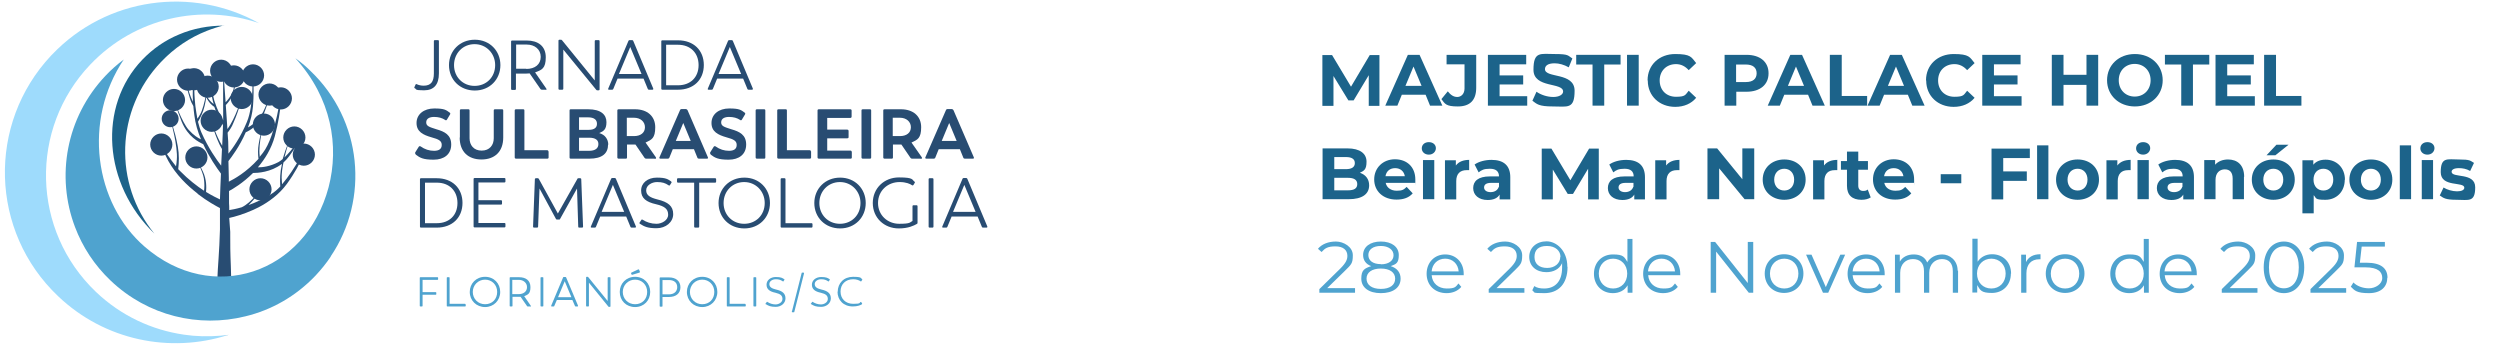 <?xml version="1.0" encoding="UTF-8"?>
<svg id="Layer_1" xmlns="http://www.w3.org/2000/svg" version="1.1" viewBox="0 0 1240 171.5">
  <!-- Generator: Adobe Illustrator 29.4.0, SVG Export Plug-In . SVG Version: 2.1.0 Build 152)  -->
  <defs>
    <style>
      .st0, .st1 {
        fill: #284c72;
      }

      .st2, .st3, .st4 {
        fill-rule: evenodd;
      }

      .st2, .st5 {
        fill: #1c638a;
      }

      .st3, .st6 {
        fill: #4fa3cf;
      }

      .st1 {
        opacity: .5;
      }

      .st4 {
        fill: #9edbfc;
      }
    </style>
  </defs>
  <g>
    <path class="st0" d="M205.8,43.8c-.3-.1-.4-.4-.2-.7l.5-1.1c.1-.3.4-.4.7-.2.8.4,2.1.7,3.3.7,3.6,0,5.1-1.9,5.1-6.1v-16c0-.3.2-.5.5-.5h1.5c.3,0,.5.2.5.5v16c0,5.6-2.5,8.4-7.4,8.4s-3.6-.6-4.5-1Z"/>
    <path class="st0" d="M222.7,32.3c0-7.1,5.4-12.6,12.8-12.6s12.7,5.5,12.7,12.6-5.3,12.6-12.7,12.6-12.8-5.4-12.8-12.6ZM245.6,32.3c0-5.8-4.4-10.4-10.2-10.4s-10.2,4.5-10.2,10.4,4.4,10.3,10.2,10.3,10.2-4.3,10.2-10.3Z"/>
    <path class="st0" d="M270.7,44.5h-1.9c-.3,0-.5-.1-.7-.3l-5.4-7.8c-.6,0-1.1.1-1.7.1h-5.1v7.6c0,.3-.2.5-.5.5h-1.4c-.3,0-.5-.2-.5-.5v-23.5c0-.3.2-.5.5-.5h7.3c5.5,0,9.4,2.7,9.4,8.3s-2,6.3-5.3,7.5l5.6,8.1c.2.4,0,.6-.3.6ZM261,34.2c4.4,0,7.2-2.3,7.2-6s-3-6.1-6.9-6.1h-5.3v12h5.1Z"/>
    <path class="st0" d="M297.4,20.5v23.8c0,.3-.2.5-.5.5h-.6c-.3,0-.5-.1-.6-.3l-16.3-19.9v19.4c0,.3-.2.5-.5.5h-1.4c-.3,0-.5-.2-.5-.5v-23.8c0-.3.2-.5.5-.5h.7c.3,0,.5.1.6.3l16.2,19.9v-19.5c0-.3.2-.5.5-.5h1.4c.3,0,.5.2.5.5Z"/>
    <path class="st0" d="M323.4,44.5h-1.5c-.3,0-.5-.1-.6-.4l-2.1-5.1h-12.9l-2.1,5.1c-.1.3-.3.4-.6.4h-1.5c-.4,0-.6-.2-.4-.6l10-23.6c.1-.3.3-.4.6-.4h1.2c.3,0,.5.1.6.4l9.9,23.6c.1.3,0,.6-.4.6ZM307.1,36.7h11.1l-5.6-13.4-5.6,13.4Z"/>
    <path class="st0" d="M349.1,32.2c0,7.4-5.1,12.3-12.8,12.3h-7.8c-.3,0-.5-.2-.5-.5v-23.5c0-.3.2-.5.5-.5h7.8c7.7,0,12.8,4.9,12.8,12.3ZM346.5,32.3c0-6-4-10.1-10.2-10.1h-5.9v20.1h5.9c6.2,0,10.2-4,10.2-10Z"/>
    <path class="st0" d="M372.8,44.5h-1.5c-.3,0-.5-.1-.6-.4l-2.1-5.1h-12.9l-2.1,5.1c-.1.3-.3.4-.6.4h-1.5c-.4,0-.6-.2-.4-.6l10-23.6c.1-.3.3-.4.6-.4h1.2c.3,0,.5.1.6.4l9.9,23.6c.1.3,0,.6-.4.6ZM356.5,36.7h11.1l-5.6-13.4-5.6,13.4Z"/>
    <path class="st0" d="M206.2,76.5c-.3-.2-.4-.6-.2-1l1.7-2.7c.2-.3.5-.4.9-.2,2.1,1.5,4.3,2.2,6.7,2.2s3.8-.9,3.8-2.9-1.4-2.8-5.1-3.8c-4.2-1.2-7.4-2.8-7.4-7.1s3.6-7.2,8.8-7.2,5.9.8,7.7,2.1c.3.2.3.6.1.9l-1.5,2.5c-.2.4-.6.5-.9.2-1.5-1-3.3-1.5-5.5-1.5s-3.9.8-3.9,2.7,1.6,2.3,5,3.4c4.2,1.2,7.4,2.8,7.4,7.6s-3.5,7.5-8.7,7.5-6.8-.9-9-2.6Z"/>
    <path class="st0" d="M228.1,68.2v-13.4c0-.4.2-.6.6-.6h3.6c.4,0,.6.2.6.6v13.8c0,3.3,2,6.1,6,6.1s6-2.8,6-6.1v-13.8c0-.4.2-.6.6-.6h3.5c.4,0,.6.2.6.6v13.4c0,7.1-4.3,10.9-10.8,10.9s-10.8-3.8-10.8-10.9Z"/>
    <path class="st0" d="M272.1,75.1v3c0,.4-.2.6-.7.6h-15.4c-.4,0-.7-.2-.7-.6v-23.3c0-.4.2-.6.7-.6h3.5c.4,0,.6.2.6.6v19.7h11.2c.4,0,.7.2.7.6Z"/>
    <path class="st0" d="M301.6,71.7c0,4.4-2.9,7-9.3,7h-9.2c-.4,0-.6-.2-.6-.6v-23.3c0-.4.2-.6.6-.6h8.6c6.4,0,9.1,2.7,9.1,6.4s-1.5,4.5-3.6,5.4c2.9.8,4.5,3.1,4.5,5.8ZM291.6,58.2h-4.4v6.2h4.8c2.8,0,4.1-1.1,4.1-3s-1.3-3.2-4.4-3.2ZM296.8,71.4c0-1.9-1.4-3.1-4.6-3.1h-5v6.5h5c3.1,0,4.6-1.3,4.6-3.3Z"/>
    <path class="st0" d="M324.7,78.7h-4.2c-.3,0-.6-.1-.8-.4l-4.5-6.6h-4.2v6.4c0,.4-.2.6-.6.6h-3.5c-.4,0-.7-.2-.7-.6v-23.3c0-.4.2-.6.7-.6h8.1c6,0,10,3.4,10,8.9s-1.8,6.2-4.8,7.6l5.1,7.3c.3.5,0,.8-.5.8ZM311,67.5h3.5c3.3,0,5.4-1.7,5.4-4.4s-2.2-4.7-5.4-4.7h-3.6v9.1Z"/>
    <path class="st0" d="M350.3,78.7h-3.7c-.3,0-.6-.2-.7-.5l-1.7-4.2h-10.5l-1.7,4.2c-.1.3-.4.5-.7.5h-3.7c-.5,0-.7-.3-.5-.7l10.2-23.4c.1-.3.4-.5.8-.5h2.1c.3,0,.6.2.8.5l10.1,23.4c.2.5,0,.7-.5.7ZM335.1,69.9h7.5l-3.7-8.9-3.7,8.9Z"/>
    <path class="st0" d="M352.5,76.5c-.3-.2-.4-.6-.2-1l1.7-2.7c.2-.3.5-.4.9-.2,2.1,1.5,4.3,2.2,6.7,2.2s3.8-.9,3.8-2.9-1.4-2.8-5.1-3.8c-4.2-1.2-7.4-2.8-7.4-7.1s3.6-7.2,8.8-7.2,5.9.8,7.7,2.1c.3.2.3.6.1.9l-1.5,2.5c-.2.4-.6.5-.9.2-1.5-1-3.3-1.5-5.5-1.5s-3.9.8-3.9,2.7,1.6,2.3,5,3.4c4.2,1.2,7.4,2.8,7.4,7.6s-3.5,7.5-8.7,7.5-6.8-.9-9-2.6Z"/>
    <path class="st0" d="M374.8,78.1v-23.3c0-.4.2-.6.7-.6h3.5c.4,0,.6.2.6.6v23.3c0,.4-.2.6-.6.6h-3.5c-.4,0-.7-.2-.7-.6Z"/>
    <path class="st0" d="M402.3,75.1v3c0,.4-.2.6-.7.6h-15.4c-.4,0-.7-.2-.7-.6v-23.3c0-.4.2-.6.7-.6h3.5c.4,0,.6.2.6.6v19.7h11.2c.4,0,.7.2.7.6Z"/>
    <path class="st0" d="M422.5,75.1v3c0,.4-.2.6-.6.6h-15.7c-.4,0-.7-.2-.7-.6v-23.3c0-.4.2-.6.7-.6h15.5c.4,0,.7.2.7.6v3c0,.4-.2.7-.7.7h-11.4v5.8h9.9c.4,0,.7.2.7.7v3c0,.4-.2.6-.7.6h-9.9v6.1h11.5c.4,0,.6.2.6.6Z"/>
    <path class="st0" d="M427.3,78.1v-23.3c0-.4.2-.6.7-.6h3.5c.4,0,.6.2.6.6v23.3c0,.4-.2.6-.6.6h-3.5c-.4,0-.7-.2-.7-.6Z"/>
    <path class="st0" d="M456.6,78.7h-4.2c-.3,0-.6-.1-.8-.4l-4.5-6.6h-4.2v6.4c0,.4-.2.6-.6.6h-3.5c-.4,0-.7-.2-.7-.6v-23.3c0-.4.2-.6.7-.6h8.1c6,0,10,3.4,10,8.9s-1.8,6.2-4.8,7.6l5.1,7.3c.3.5,0,.8-.5.8ZM442.9,67.5h3.5c3.3,0,5.4-1.7,5.4-4.4s-2.2-4.7-5.4-4.7h-3.6v9.1Z"/>
    <path class="st0" d="M482.2,78.7h-3.7c-.3,0-.6-.2-.7-.5l-1.7-4.2h-10.5l-1.7,4.2c-.1.3-.4.5-.7.5h-3.7c-.5,0-.7-.3-.5-.7l10.2-23.4c.1-.3.4-.5.8-.5h2.1c.3,0,.6.2.8.5l10.1,23.4c.2.5,0,.7-.5.7ZM467,69.9h7.5l-3.7-8.9-3.7,8.9Z"/>
    <path class="st0" d="M229.4,100.6c0,7.4-5.1,12.3-12.8,12.3h-7.8c-.3,0-.5-.2-.5-.5v-23.5c0-.3.2-.5.5-.5h7.8c7.7,0,12.8,4.9,12.8,12.3ZM226.9,100.7c0-6-4-10.1-10.2-10.1h-5.9v20.1h5.9c6.2,0,10.2-4,10.2-10Z"/>
    <path class="st0" d="M237.3,90.6v8.7h11.2c.3,0,.5.2.5.5v1.2c0,.3-.2.5-.5.5h-11.2v9.1h12.9c.3,0,.5.2.5.5v1.2c0,.3-.2.5-.5.5h-14.8c-.3,0-.5-.2-.5-.5v-23.5c0-.3.2-.5.5-.5h14.8c.3,0,.5.2.5.5v1.2c0,.3-.2.5-.5.5h-12.9Z"/>
    <path class="st0" d="M289.2,112.4c0,.3-.2.5-.5.5h-1.4c-.4,0-.5-.2-.5-.5l-.6-18.9-8.4,15.1c-.1.3-.3.3-.6.3h-.9c-.3,0-.5-.1-.6-.4l-8.1-15-.7,18.9c0,.3-.2.5-.6.5h-1.4c-.3,0-.5-.2-.5-.5l.9-23.5c0-.3.2-.5.6-.5h.8c.3,0,.5.1.6.4l9.4,17.1,9.7-17.2c.1-.3.3-.3.6-.3h.7c.4,0,.6.2.6.5l.9,23.5Z"/>
    <path class="st0" d="M314.8,112.9h-1.5c-.3,0-.5-.1-.6-.4l-2.1-5.1h-12.9l-2.1,5.1c-.1.3-.3.4-.6.4h-1.5c-.4,0-.6-.2-.4-.6l10-23.6c.1-.3.3-.4.6-.4h1.2c.3,0,.5.1.6.4l9.9,23.6c.1.3,0,.6-.4.6ZM298.5,105.1h11.1l-5.6-13.4-5.6,13.4Z"/>
    <path class="st0" d="M317.4,111c-.3-.2-.3-.5-.1-.7l.8-1.2c.2-.3.4-.3.7-.1,1.8,1.2,4.2,2,6.8,2s5.8-1.7,5.8-4.5-1.7-4.2-6-5.2c-4.9-1.1-7.4-3-7.4-6.8s3.3-6.4,7.8-6.4,5.5.8,7.1,1.9c.2.2.3.5.1.7l-.7,1.1c-.2.3-.4.3-.7.1-1.6-1.1-3.1-1.6-5.7-1.6s-5.4,1.6-5.4,4.1,2,3.6,5.5,4.5c5.4,1.3,7.9,3.3,7.9,7.3s-3.7,7-8.2,7-6.1-.8-8.3-2.2Z"/>
    <path class="st0" d="M355.2,88.9v1.2c0,.3-.2.5-.5.5h-7.9v21.8c0,.3-.2.5-.5.5h-1.5c-.3,0-.5-.2-.5-.5v-21.8h-8c-.3,0-.5-.2-.5-.5v-1.2c0-.3.2-.5.5-.5h18.4c.3,0,.5.2.5.5Z"/>
    <path class="st0" d="M356.4,100.7c0-7.1,5.4-12.6,12.8-12.6s12.7,5.5,12.7,12.6-5.3,12.6-12.7,12.6-12.8-5.4-12.8-12.6ZM379.3,100.7c0-5.8-4.4-10.4-10.2-10.4s-10.2,4.5-10.2,10.4,4.4,10.3,10.2,10.3,10.2-4.3,10.2-10.3Z"/>
    <path class="st0" d="M403,111.2v1.2c0,.3-.2.5-.5.5h-14.8c-.3,0-.5-.2-.5-.5v-23.5c0-.3.2-.5.5-.5h1.4c.3,0,.5.2.5.5v21.8h12.9c.3,0,.5.2.5.5Z"/>
    <path class="st0" d="M403.9,100.7c0-7.1,5.4-12.6,12.8-12.6s12.7,5.5,12.7,12.6-5.3,12.6-12.7,12.6-12.8-5.4-12.8-12.6ZM426.8,100.7c0-5.8-4.4-10.4-10.2-10.4s-10.2,4.5-10.2,10.4,4.4,10.3,10.2,10.3,10.2-4.3,10.2-10.3Z"/>
    <path class="st0" d="M455.1,102.3v8.1c0,.3,0,.5-.4.7-1.4.8-4.2,2.2-8.9,2.2-7.3,0-12.9-5.3-12.9-12.6s5.6-12.7,13-12.7,6.4,1.2,7.6,2c.3.2.4.4.2.7l-.6,1c-.1.2-.4.4-.7.2-1-.7-3-1.6-6.2-1.6-5.9,0-10.7,4.3-10.7,10.4s4.8,10.3,10.5,10.3,5.2-.7,6.6-1.4v-7.3c0-.3.2-.5.5-.5h1.5c.3,0,.5.2.5.5Z"/>
    <path class="st0" d="M460.6,112.4v-23.5c0-.3.2-.5.5-.5h1.4c.3,0,.5.2.5.5v23.5c0,.3-.2.5-.5.5h-1.4c-.3,0-.5-.2-.5-.5Z"/>
    <path class="st0" d="M489.1,112.9h-1.5c-.3,0-.5-.1-.6-.4l-2.1-5.1h-12.9l-2.1,5.1c-.1.3-.3.4-.6.4h-1.5c-.4,0-.6-.2-.4-.6l10-23.6c.1-.3.3-.4.6-.4h1.2c.3,0,.5.1.6.4l9.9,23.6c.1.3,0,.6-.4.6ZM472.8,105.1h11.1l-5.6-13.4-5.6,13.4Z"/>
  </g>
  <g>
    <path class="st6" d="M217.3,137.8v.7c0,.2-.1.3-.3.3h-7.4v6.1h6.5c.2,0,.3.1.3.3v.7c0,.2-.1.3-.3.3h-6.5v5.5c0,.2-.1.3-.3.3h-.8c-.2,0-.3-.1-.3-.3v-13.9c0-.2.1-.3.3-.3h8.5c.2,0,.3.1.3.3Z"/>
    <path class="st6" d="M231,151v.7c0,.2-.1.3-.3.3h-8.8c-.2,0-.3-.1-.3-.3v-13.9c0-.2.1-.3.3-.3h.8c.2,0,.3.1.3.3v12.9h7.6c.2,0,.3.1.3.3Z"/>
    <path class="st6" d="M233,144.8c0-4.2,3.2-7.5,7.6-7.5s7.5,3.3,7.5,7.5-3.2,7.5-7.5,7.5-7.6-3.2-7.6-7.5ZM246.6,144.8c0-3.5-2.6-6.1-6-6.1s-6.1,2.7-6.1,6.1,2.6,6.1,6.1,6.1,6-2.5,6-6.1Z"/>
    <path class="st6" d="M262.9,152h-1.1c-.2,0-.3,0-.4-.2l-3.2-4.6c-.3,0-.7,0-1,0h-3v4.5c0,.2-.1.3-.3.3h-.8c-.2,0-.3-.1-.3-.3v-13.9c0-.2.1-.3.3-.3h4.4c3.3,0,5.6,1.6,5.6,4.9s-1.2,3.7-3.1,4.5l3.3,4.8c.1.2,0,.4-.2.4ZM257.2,145.9c2.6,0,4.2-1.4,4.2-3.5s-1.8-3.6-4.1-3.6h-3.2v7.1h3Z"/>
    <path class="st6" d="M268.1,151.7v-13.9c0-.2.1-.3.3-.3h.8c.2,0,.3.1.3.3v13.9c0,.2-.1.3-.3.3h-.8c-.2,0-.3-.1-.3-.3Z"/>
    <path class="st6" d="M286.5,152h-.9c-.2,0-.3,0-.4-.2l-1.3-3h-7.7l-1.3,3c0,.2-.2.2-.4.2h-.9c-.2,0-.3-.1-.2-.4l5.9-14c0-.2.2-.2.4-.2h.7c.2,0,.3,0,.4.2l5.9,14c0,.2,0,.4-.2.4ZM276.8,147.4h6.6l-3.3-7.9-3.3,7.9Z"/>
    <path class="st6" d="M302.8,137.8v14.1c0,.2-.1.3-.3.3h-.4c-.2,0-.3,0-.4-.2l-9.6-11.8v11.5c0,.2-.1.3-.3.3h-.8c-.2,0-.3-.1-.3-.3v-14.1c0-.2.1-.3.3-.3h.4c.2,0,.3,0,.4.2l9.6,11.8v-11.5c0-.2.1-.3.3-.3h.8c.2,0,.3.1.3.3Z"/>
    <path class="st6" d="M307.4,144.8c0-4.2,3.2-7.5,7.6-7.5s7.5,3.3,7.5,7.5-3.1,7.5-7.5,7.5-7.6-3.2-7.6-7.5ZM321,144.8c0-3.5-2.6-6.1-6-6.1s-6.1,2.7-6.1,6.1,2.6,6.1,6.1,6.1,6-2.5,6-6.1ZM313.2,136l-.2-.4c0-.2,0-.3.2-.4l3.4-1.6c.2,0,.3,0,.4.2l.4,1c0,.2,0,.3-.2.4l-3.6,1.1c-.2,0-.3,0-.4-.2Z"/>
    <path class="st6" d="M337.5,142.4c0,3.3-2.4,4.9-5.7,4.9h-3.2v4.5c0,.2-.1.3-.3.3h-.8c-.2,0-.3-.1-.3-.3v-13.9c0-.2.1-.3.3-.3h4.4c3.2,0,5.6,1.7,5.6,4.9ZM335.9,142.4c0-2.3-1.7-3.5-4.1-3.5h-3.2v7.1h3.2c2.4,0,4.1-1.3,4.1-3.6Z"/>
    <path class="st6" d="M340.7,144.8c0-4.2,3.2-7.5,7.6-7.5s7.5,3.3,7.5,7.5-3.2,7.5-7.5,7.5-7.6-3.2-7.6-7.5ZM354.3,144.8c0-3.5-2.6-6.1-6-6.1s-6.1,2.7-6.1,6.1,2.6,6.1,6.1,6.1,6-2.5,6-6.1Z"/>
    <path class="st6" d="M369.9,151v.7c0,.2-.1.3-.3.3h-8.8c-.2,0-.3-.1-.3-.3v-13.9c0-.2.1-.3.3-.3h.8c.2,0,.3.1.3.3v12.9h7.6c.2,0,.3.1.3.3Z"/>
    <path class="st6" d="M373.7,151.7v-13.9c0-.2.1-.3.3-.3h.8c.2,0,.3.1.3.3v13.9c0,.2-.1.3-.3.3h-.8c-.2,0-.3-.1-.3-.3Z"/>
    <path class="st6" d="M379.8,150.9c-.2-.1-.2-.3,0-.4l.5-.7c.1-.2.2-.2.4,0,1.1.7,2.5,1.2,4,1.2s3.4-1,3.4-2.7-1-2.5-3.5-3.1c-2.9-.6-4.4-1.8-4.4-4s2-3.8,4.6-3.8,3.3.5,4.2,1.1c.1.1.2.3,0,.4l-.4.6c-.1.2-.2.2-.4,0-.9-.6-1.8-1-3.4-1s-3.2.9-3.2,2.4,1.2,2.2,3.3,2.7c3.2.7,4.7,2,4.7,4.4s-2.2,4.2-4.8,4.2-3.6-.5-4.9-1.3Z"/>
    <path class="st6" d="M392.8,154.5l4.8-19c0-.2.1-.3.3-.3h.6c.2,0,.3.1.3.4l-4.8,19c0,.2-.1.3-.3.3h-.7c-.2,0-.3-.1-.3-.4Z"/>
    <path class="st6" d="M402.3,150.9c-.2-.1-.2-.3,0-.4l.5-.7c.1-.2.2-.2.4,0,1.1.7,2.5,1.2,4,1.2s3.4-1,3.4-2.7-1-2.5-3.5-3.1c-2.9-.6-4.4-1.8-4.4-4s2-3.8,4.6-3.8,3.3.5,4.2,1.1c.1.1.2.3,0,.4l-.4.6c-.1.2-.2.2-.4,0-.9-.6-1.8-1-3.4-1s-3.2.9-3.2,2.4,1.2,2.2,3.3,2.7c3.2.7,4.7,2,4.7,4.4s-2.2,4.2-4.8,4.2-3.6-.5-4.9-1.3Z"/>
    <path class="st6" d="M415.5,144.8c0-4.4,3.1-7.5,7.6-7.5s3.8.7,4.5,1.2c.2.1.2.2,0,.4l-.4.6c-.1.2-.2.2-.4,0-.6-.4-1.8-1-3.6-1-3.8,0-6.3,2.5-6.3,6.1s2.5,6.1,6.3,6.1,3-.5,3.6-.9c.2-.1.3,0,.4.1l.4.6c.1.2,0,.3-.2.5-.7.4-2.1,1-4.4,1-4.6,0-7.6-3.1-7.6-7.4Z"/>
  </g>
  <g>
    <g>
      <path class="st0" d="M113.5,94.8c1.9-1,7-4,12-9,2.2,0,8.8-.3,14.3-4.5,0,.1,0,.2,0,.3-.9,3.7-1,7.6-.8,10.9-1.4,1.5-2.9,2.8-4.4,3.7-4,2.6-7.9,4.3-11.3,5.5,0,0,0,0,0,0,4.5-4.4,6.4-8.1,6.4-8.1,0,0-5.2,7.1-9.8,9.2-2.7.8-4.9,1.2-6.2,1.4,0-1.3,0-2.5-.1-3.4,0-1.2,0-3.6,0-6.1ZM109.8,82.3c-2.5-3.2-6.5-8.9-9.9-16.6-.7-1.6-1.2-3.4-1.7-5.3,1.3-2.1,2.6-4.9,3.3-7.9.4-1.6.6-3,.8-4.3,1.3,2.9,3.2,4.3,4,4.8,1.6,4.7,3.9,8.4,4.3,9.1,0,2.5-.2,6-.4,10.2-3-4.9-5.2-12-5.2-12,0,0,.7,4.5,3.8,11.2.4.8.8,1.6,1.3,2.4-.1,2.6-.3,5.5-.4,8.3ZM98.1,96.2c4.8,3.7,9.1,6,11,7,0,.8,0,1.6,0,2.3,0,1.7,0,3.7,0,5.7v2.6c-.3,11.4-1.1,18.5-1.3,24.9.5,3.1,5.7,4.1,6.9.3-.3-12.6-.5-10.1-.5-22.5v-1.5c-.2-2.1-.4-5.7-.5-6.9,2.8-.6,7.2-1.9,11.9-4l2.7-1.3c5-2.6,10.2-6.4,14-11.6,8-11,9.7-18.9,9.7-18.9,0,0-5.5,11.5-12.1,19.1,0-1-.2-2.1-.2-3.3,0-2.1.3-4.8.9-7.5,1-.9,1.9-1.9,2.8-3.1,5.2-7,4.3-7.5,4.3-7.5,0,0-2.1,3.6-6.6,8.1,1.1-4.6,2.5-8.6,2.5-8.6,0,0-1.6,3.2-3.4,9.4-.7.6-1.4,1.1-2.1,1.5-4.2,2.2-7.9,2.6-10.2,2.6,3.5-4.1,6.7-9.2,8.4-15.4,3.7-14,3.2-22.4,3.2-22.4,0,0-2.5,22.1-9.1,30.6-.5.7-1.1,1.4-1.6,2,0-.2,0-.4,0-.6-.8-6.1,2.1-15.9,2.1-15.9,0,0-1.5,3.5-2.6,10.2-.4,2.4-.4,4.8-.1,7.3-6,6.7-12.1,10-14.7,11.3,0-.8,0-1.4,0-1.8,0-.9-.1-4.5-.2-8.4,1.4-1.8,5.6-7.3,8.6-14.3,1.9-.8,6.6-3.4,9.1-9.5,2.3-5.7,3.2-10.1,3.2-10.1,0,0-2.9,9.5-5.7,12.7-2.2,2.5-4.2,3.8-5.5,4.5,1.3-3.4,2.2-7,2.5-10.6.8-10.4-.3-16.2-.3-16.2,0,0,.8,15.7-2.7,24-3.2,7.8-7.2,13.3-9.2,15.8,0-2.8-.1-5.1-.1-5.9,0-.5-.1-2.1-.3-4.5,1.1-1.4,2.1-2.9,2.8-4.7,3.4-7.7,4.2-12.8,4.2-12.8,0,0-3,10.3-7.1,15.7-.2-3.4-.5-7.7-.8-11.9.9-.9,4.3-4.7,4.5-9.2.1-3.8-.4-6.1-.4-6.1,0,0,.6,5.9-.7,8.8-1.2,2.6-2.7,4.3-3.5,5.1-.5-6.9-.9-13.4-1.2-15.5,0,0-.1,17.7,0,24.5-1-1.5-2.9-5-4.4-9.8-1.6-5.1-.9-14.4-.9-14.4,0,0-.7,3.5-.5,9.7,0,2.2.5,4.4,1.1,6.4-.7-.5-1.7-1.3-2.8-2.9-.2-.3-.5-.8-.7-1.3.5-3.6.5-5.7.5-5.7,0,0-.3,2.2-.8,5-1-2.5-1.7-5.9-1.7-5.9,0,0,.3,2.6,1.4,6.1,0,.2.1.3.2.5-.7,3.3-1.6,7.2-2.9,9.4-.4.8-.9,1.5-1.3,2.1-.4-2.1-.7-4.3-1-6.4h0s0,0,0,0c-.8-7.4-.6-14.2-.6-14.2,0,0-1,4.1-.6,12.2-2.5-5-3.9-12.5-3.9-12.5,0,0,.3,4.2,2.4,10.8.4,1.4,1,2.6,1.7,3.8.1,1.4.3,3,.5,4.6.5,4.1,1.7,8.2,3.3,11.9-1.4-.6-3.6-1.9-6.1-4.7-3.3-3.6-7.3-14.9-7.3-14.9,0,0,1.2,4.3,3.8,10.8,3.1,7.6,8.6,10.2,10.7,11.2,3,6.5,6.7,11.8,8.8,14.6-.2,4.5-.4,8.9-.5,12.8-1.3-.6-3.8-1.8-6.9-3.7.2-2.3.3-6.1-1.5-10-2-4.5-3.9-7.2-3.9-7.2,0,0,3.7,6.7,4.3,10.4.4,2.7.3,4.9.1,6.2-3.5-2.3-7.7-5.5-11.9-9.8-.3-.3-.6-.6-.9-.9.4-3.4.5-7.3-.2-11.2-1.5-8.3-3.5-12.8-3.5-12.8,0,0,3.6,12.7,3,19.3-.1,1.2-.2,2.3-.4,3.3h0c-6.8-8.6-8.3-12.7-8.3-12.7,0,0,1.1,3.1,3.2,7.5,3.3,7.1,8.7,12.9,13.8,17.1l2,1.6Z"/>
      <path class="st0" d="M104.2,35.1c0,3,2.5,5.5,5.5,5.5h0c3,0,5.5-2.5,5.5-5.5h0c0-3-2.5-5.5-5.5-5.5h0c-3,0-5.5,2.5-5.5,5.5h0Z"/>
      <path class="st0" d="M110.5,37.9c0,3,2.5,5.5,5.5,5.5h0c3,0,5.5-2.5,5.5-5.5h0c0-3-2.5-5.5-5.5-5.5h0c-3,0-5.5,2.5-5.5,5.5h0Z"/>
      <path class="st0" d="M99.5,59.9c0,3,2.5,5.5,5.5,5.5h0c3,0,5.5-2.5,5.5-5.5h0c0-3-2.5-5.5-5.5-5.5h0c-3,0-5.5,2.5-5.5,5.5h0Z"/>
      <path class="st0" d="M90.7,39.3c0,3,2.5,5.5,5.5,5.5h0c3,0,5.5-2.5,5.5-5.5h0c0-3-2.5-5.5-5.5-5.5h0c-3,0-5.5,2.5-5.5,5.5h0Z"/>
      <path class="st0" d="M87.8,39.5c0,3,2.5,5.5,5.5,5.5h0c3,0,5.5-2.5,5.5-5.5h0c0-3-2.5-5.5-5.5-5.5h0c-3,0-5.5,2.5-5.5,5.5h0Z"/>
      <path class="st0" d="M97.5,43c0,3,2.5,5.5,5.5,5.5h0c3,0,5.5-2.5,5.5-5.5h0c0-3-2.5-5.5-5.5-5.5h0c-3,0-5.5,2.5-5.5,5.5h0Z"/>
      <path class="st0" d="M80.8,49.6c0,3,2.5,5.5,5.5,5.5h0c3,0,5.5-2.5,5.5-5.5h0c0-3-2.5-5.5-5.5-5.5h0c-3,0-5.5,2.5-5.5,5.5h0Z"/>
      <path class="st0" d="M74.5,71.7c0,3,2.5,5.5,5.5,5.5h0c3,0,5.5-2.5,5.5-5.5h0c0-3-2.5-5.5-5.5-5.5h0c-3,0-5.5,2.5-5.5,5.5h0Z"/>
      <path class="st0" d="M80.2,58.9c0,2.3,1.9,4.2,4.2,4.2h0c2.3,0,4.2-1.9,4.2-4.2h0c0-2.3-1.9-4.2-4.2-4.2h0c-2.3,0-4.2,1.9-4.2,4.2h0Z"/>
      <path class="st0" d="M91.9,78.1c0,3,2.5,5.5,5.5,5.5h0c3,0,5.5-2.5,5.5-5.5h0c0-3-2.5-5.5-5.5-5.5h0c-3,0-5.5,2.5-5.5,5.5h0Z"/>
      <path class="st0" d="M123.7,93.9c0,3,2.5,5.5,5.5,5.5h0c3,0,5.5-2.5,5.5-5.5h0c0-3-2.5-5.5-5.5-5.5h0c-3,0-5.5,2.5-5.5,5.5h0Z"/>
      <path class="st0" d="M145.2,76.7c0,3,2.5,5.5,5.5,5.5h0c3,0,5.5-2.5,5.5-5.5h0c0-3-2.5-5.5-5.5-5.5h0c-3,0-5.5,2.5-5.5,5.5h0Z"/>
      <path class="st0" d="M140.5,68.2c0,3,2.5,5.5,5.5,5.5h0c3,0,5.5-2.5,5.5-5.5h0c0-3-2.5-5.5-5.5-5.5h0c-3,0-5.5,2.5-5.5,5.5h0Z"/>
      <path class="st0" d="M125.4,61.8c0,3,2.5,5.5,5.5,5.5h0c3,0,5.5-2.5,5.5-5.5h0c0-3-2.5-5.5-5.5-5.5h0c-3,0-5.5,2.5-5.5,5.5h0Z"/>
      <path class="st0" d="M114.4,48.6c0,3,2.5,5.5,5.5,5.5h0c3,0,5.5-2.5,5.5-5.5h0c0-3-2.5-5.5-5.5-5.5h0c-3,0-5.5,2.5-5.5,5.5h0Z"/>
      <path class="st0" d="M120,37.4c0,3,2.5,5.5,5.5,5.5h0c3,0,5.5-2.5,5.5-5.5h0c0-3-2.5-5.5-5.5-5.5h0c-3,0-5.5,2.5-5.5,5.5h0Z"/>
      <path class="st0" d="M128.2,46.9c0,3,2.5,5.5,5.5,5.5h0c3,0,5.5-2.5,5.5-5.5h0c0-3-2.5-5.5-5.5-5.5h0c-3,0-5.5,2.5-5.5,5.5h0Z"/>
      <path class="st0" d="M133.8,48.8c0,3,2.5,5.5,5.5,5.5h0c3,0,5.5-2.5,5.5-5.5h0c0-3-2.5-5.5-5.5-5.5h0c-3,0-5.5,2.5-5.5,5.5h0Z"/>
    </g>
    <g>
      <path class="st2" d="M111.1,12.6c-2.9.7-5.7,1.6-8.5,2.7-8.4,3.3-16.2,8.5-22.8,15.5-22.6,23.8-23.5,60.4-3.2,85.1-25.4-24.5-28.2-63.1-6-86.3,5.3-5.5,11.4-9.7,18.2-12.5,7-3,14.7-4.4,22.4-4.4Z"/>
      <path class="st3" d="M164.1,127.2c-2.2,3.3-4.8,6.5-7.6,9.5-9.8,10.3-21.9,17.1-34.8,20.2-23,5.7-48.3-.1-66.8-17.7-8.1-7.7-14-16.8-17.7-26.6-9.5-25-4.5-54.3,15.1-75,2.8-3,5.9-5.7,9.1-8.1-20.3,30.2-14.7,71.2,10.4,92.9,33.3,28.9,79.8,13.5,91.2-29.6,5.3-20.3,1.5-44.2-16.5-63.9.4.3.7.5,1.1.8,2.2,1.6,4.3,3.4,6.3,5.4,25.8,24.5,29.4,63.6,10.1,92.1Z"/>
      <path class="st4" d="M109.5,166.5c1.3-.1,2.6-.3,3.9-.4-.1,0-.2,0-.4.1-28.5,9.1-61,2.8-84.2-19.3C-5,114.8-6.5,61.5,25.4,27.5c.1-.1.3-.3.4-.4C53-1.5,95.5-6.9,128.5,11.5c-28.6-9.8-61.5-2.8-83.7,20.5-30.4,31.9-29.1,82.4,2.8,112.8,12.5,11.9,27.8,18.9,43.7,21.2,0,0,0,0,0,0,6,.9,12.1,1,18.2.5Z"/>
    </g>
    <path class="st1" d="M109.5,166.5c1.3-.1,2.6-.3,3.9-.4-.1,0-.2,0-.4.1-1.2.1-2.3.2-3.5.3Z"/>
  </g>
  <g>
    <path class="st5" d="M678.9,52.4v-15.1s-7.5,12.5-7.5,12.5h-2.6l-7.4-12.1v14.8h-5.5v-25.2h4.8l9.4,15.7,9.3-15.7h4.8v25.2c0,0-5.4,0-5.4,0Z"/>
    <path class="st5" d="M707,47h-11.7l-2.2,5.4h-6l11.2-25.2h5.8l11.3,25.2h-6.1l-2.2-5.4ZM705.1,42.6l-4-9.6-4,9.6h8Z"/>
    <path class="st5" d="M714.9,49.2l3.2-3.9c1.4,1.8,2.9,2.8,4.7,2.8s3.6-1.4,3.6-4.2v-12h-8.9v-4.7h14.7v16.3c0,6.2-3.1,9.3-9.1,9.3s-6.4-1.3-8.2-3.7Z"/>
    <path class="st5" d="M757.5,47.7v4.7h-19.5v-25.2h19v4.7h-13.2v5.5h11.7v4.5h-11.7v5.8h13.7Z"/>
    <path class="st5" d="M760.1,49.9l2-4.4c2.1,1.5,5.3,2.6,8.3,2.6s4.9-1.2,4.9-2.7c0-4.7-14.7-1.5-14.7-10.8s3.5-7.8,10.6-7.8,6.4.8,8.7,2.2l-1.8,4.4c-2.3-1.3-4.8-2-7-2-3.5,0-4.8,1.3-4.8,2.9,0,4.6,14.7,1.4,14.7,10.7s-3.5,7.8-10.7,7.8-8-1.2-10.3-2.9Z"/>
    <path class="st5" d="M789.9,32h-8.1v-4.8h22v4.8h-8.1v20.4h-5.8v-20.4Z"/>
    <path class="st5" d="M807,27.2h5.8v25.2h-5.8v-25.2Z"/>
    <path class="st5" d="M817.2,39.8c0-7.6,5.8-13,13.7-13s8,1.6,10.4,4.5l-3.7,3.5c-1.7-1.9-3.8-3-6.3-3-4.7,0-8.1,3.3-8.1,8.1s3.3,8.1,8.1,8.1,4.6-1,6.3-3l3.7,3.5c-2.4,2.9-6,4.5-10.4,4.5-7.8,0-13.6-5.4-13.6-13Z"/>
    <path class="st5" d="M877.2,36.4c0,5.6-4.2,9.1-10.9,9.1h-5.1v6.9h-5.8v-25.2h10.9c6.7,0,10.9,3.5,10.9,9.1ZM871.3,36.4c0-2.8-1.8-4.4-5.4-4.4h-4.8v8.7h4.8c3.6,0,5.4-1.6,5.4-4.4Z"/>
    <path class="st5" d="M896.7,47h-11.7l-2.2,5.4h-6l11.2-25.2h5.8l11.3,25.2h-6.1l-2.2-5.4ZM894.8,42.6l-4-9.6-4,9.6h8Z"/>
    <path class="st5" d="M907.7,27.2h5.8v20.4h12.6v4.8h-18.5v-25.2Z"/>
    <path class="st5" d="M946.2,47h-11.7l-2.2,5.4h-6l11.2-25.2h5.8l11.3,25.2h-6.1l-2.2-5.4ZM944.4,42.6l-4-9.6-4,9.6h8Z"/>
    <path class="st5" d="M955.3,39.8c0-7.6,5.8-13,13.7-13s8,1.6,10.4,4.5l-3.7,3.5c-1.7-1.9-3.8-3-6.3-3-4.7,0-8.1,3.3-8.1,8.1s3.3,8.1,8.1,8.1,4.6-1,6.3-3l3.7,3.5c-2.4,2.9-6,4.5-10.4,4.5-7.8,0-13.6-5.4-13.6-13Z"/>
    <path class="st5" d="M1002.7,47.7v4.7h-19.5v-25.2h19v4.7h-13.2v5.5h11.7v4.5h-11.7v5.8h13.7Z"/>
    <path class="st5" d="M1040.7,27.2v25.2h-5.8v-10.3h-11.4v10.3h-5.8v-25.2h5.8v9.9h11.4v-9.9h5.8Z"/>
    <path class="st5" d="M1045.1,39.8c0-7.5,5.8-13,13.8-13s13.8,5.5,13.8,13-5.9,13-13.8,13-13.8-5.5-13.8-13ZM1066.7,39.8c0-4.8-3.4-8.1-7.9-8.1s-7.9,3.3-7.9,8.1,3.4,8.1,7.9,8.1,7.9-3.3,7.9-8.1Z"/>
    <path class="st5" d="M1081.9,32h-8.1v-4.8h22v4.8h-8.1v20.4h-5.8v-20.4Z"/>
    <path class="st5" d="M1118.4,47.7v4.7h-19.5v-25.2h19v4.7h-13.2v5.5h11.7v4.5h-11.7v5.8h13.7Z"/>
    <path class="st5" d="M1123.1,27.2h5.8v20.4h12.6v4.8h-18.5v-25.2Z"/>
    <path class="st5" d="M679.1,91.9c0,4.4-3.5,6.9-10.1,6.9h-13v-25.2h12.3c6.3,0,9.5,2.6,9.5,6.6s-1.3,4.5-3.3,5.5c2.8.9,4.6,3.1,4.6,6.2ZM661.8,78v5.9h5.8c2.8,0,4.4-1,4.4-3s-1.5-3-4.4-3h-5.8ZM673.2,91.3c0-2.1-1.6-3.1-4.6-3.1h-6.8v6.2h6.8c3,0,4.6-.9,4.6-3.1Z"/>
    <path class="st5" d="M702,90.7h-14.7c.5,2.4,2.6,3.9,5.5,3.9s3.5-.6,4.9-1.9l3,3.2c-1.8,2.1-4.5,3.1-8,3.1-6.7,0-11.1-4.2-11.1-10s4.4-10,10.3-10,10.1,3.8,10.1,10,0,1-.1,1.5ZM687.3,87.4h9.5c-.4-2.4-2.2-4-4.8-4s-4.4,1.5-4.8,4Z"/>
    <path class="st5" d="M705.2,73.6c0-1.8,1.4-3.1,3.5-3.1s3.5,1.3,3.5,3-1.4,3.2-3.5,3.2-3.5-1.4-3.5-3.1ZM705.8,79.4h5.6v19.4h-5.6v-19.4Z"/>
    <path class="st5" d="M728.7,79.2v5.2c-.5,0-.8,0-1.3,0-3.1,0-5.1,1.7-5.1,5.4v9.1h-5.6v-19.4h5.4v2.6c1.4-1.9,3.7-2.8,6.7-2.8Z"/>
    <path class="st5" d="M749.1,87.8v11.1h-5.3v-2.4c-1,1.8-3.1,2.7-5.9,2.7-4.5,0-7.2-2.5-7.2-5.9s2.4-5.8,8.3-5.8h4.5c0-2.4-1.4-3.8-4.5-3.8s-4.2.7-5.6,1.8l-2-3.9c2.1-1.5,5.3-2.3,8.4-2.3,5.9,0,9.3,2.7,9.3,8.6ZM743.5,92.7v-2h-3.9c-2.6,0-3.5,1-3.5,2.3s1.2,2.3,3.2,2.3,3.5-.9,4.1-2.6Z"/>
    <path class="st5" d="M787.7,98.8v-15.1s-7.5,12.5-7.5,12.5h-2.6l-7.4-12.1v14.8h-5.5v-25.2h4.8l9.4,15.7,9.3-15.7h4.8v25.2c0,0-5.4,0-5.4,0Z"/>
    <path class="st5" d="M815.9,87.8v11.1h-5.3v-2.4c-1,1.8-3.1,2.7-5.9,2.7-4.5,0-7.2-2.5-7.2-5.9s2.4-5.8,8.3-5.8h4.5c0-2.4-1.4-3.8-4.5-3.8s-4.2.7-5.6,1.8l-2-3.9c2.1-1.5,5.3-2.3,8.4-2.3,5.9,0,9.3,2.7,9.3,8.6ZM810.2,92.7v-2h-3.9c-2.6,0-3.5,1-3.5,2.3s1.2,2.3,3.2,2.3,3.5-.9,4.1-2.6Z"/>
    <path class="st5" d="M833,79.2v5.2c-.5,0-.8,0-1.3,0-3.1,0-5.1,1.7-5.1,5.4v9.1h-5.6v-19.4h5.4v2.6c1.4-1.9,3.7-2.8,6.7-2.8Z"/>
    <path class="st5" d="M870.1,73.6v25.2h-4.8l-12.6-15.3v15.3h-5.8v-25.2h4.8l12.5,15.3v-15.3h5.8Z"/>
    <path class="st5" d="M874.3,89.1c0-5.8,4.5-10,10.7-10s10.6,4.1,10.6,10-4.5,10-10.6,10-10.7-4.1-10.7-10ZM889.9,89.1c0-3.3-2.1-5.4-4.9-5.4s-5,2-5,5.4,2.2,5.4,5,5.4,4.9-2,4.9-5.4Z"/>
    <path class="st5" d="M911.3,79.2v5.2c-.5,0-.8,0-1.3,0-3.1,0-5.1,1.7-5.1,5.4v9.1h-5.6v-19.4h5.4v2.6c1.4-1.9,3.7-2.8,6.7-2.8Z"/>
    <path class="st5" d="M927.9,97.9c-1.2.8-2.8,1.2-4.6,1.2-4.6,0-7.2-2.3-7.2-6.9v-8h-3v-4.3h3v-4.7h5.6v4.7h4.8v4.3h-4.8v7.9c0,1.7.9,2.6,2.4,2.6s1.7-.3,2.3-.7l1.5,4Z"/>
    <path class="st5" d="M949.3,90.7h-14.7c.5,2.4,2.6,3.9,5.5,3.9s3.5-.6,4.9-1.9l3,3.2c-1.8,2.1-4.5,3.1-8,3.1-6.7,0-11-4.2-11-10s4.4-10,10.3-10,10.1,3.8,10.1,10,0,1-.1,1.5ZM934.6,87.4h9.5c-.4-2.4-2.2-4-4.8-4s-4.4,1.5-4.8,4Z"/>
    <path class="st5" d="M962.6,86.4h10.2v4.5h-10.2v-4.5Z"/>
    <path class="st5" d="M993.6,78.3v6.7h11.7v4.7h-11.7v9.2h-5.8v-25.2h19v4.7h-13.2Z"/>
    <path class="st5" d="M1010.4,72.1h5.6v26.7h-5.6v-26.7Z"/>
    <path class="st5" d="M1019.8,89.1c0-5.8,4.5-10,10.7-10s10.6,4.1,10.6,10-4.5,10-10.6,10-10.7-4.1-10.7-10ZM1035.4,89.1c0-3.3-2.1-5.4-4.9-5.4s-5,2-5,5.4,2.2,5.4,5,5.4,4.9-2,4.9-5.4Z"/>
    <path class="st5" d="M1056.8,79.2v5.2c-.5,0-.8,0-1.3,0-3.1,0-5.1,1.7-5.1,5.4v9.1h-5.6v-19.4h5.4v2.6c1.4-1.9,3.7-2.8,6.7-2.8Z"/>
    <path class="st5" d="M1059.5,73.6c0-1.8,1.4-3.1,3.5-3.1s3.5,1.3,3.5,3-1.4,3.2-3.5,3.2-3.5-1.4-3.5-3.1ZM1060.2,79.4h5.6v19.4h-5.6v-19.4Z"/>
    <path class="st5" d="M1088.2,87.8v11.1h-5.3v-2.4c-1,1.8-3.1,2.7-5.9,2.7-4.5,0-7.2-2.5-7.2-5.9s2.4-5.8,8.3-5.8h4.5c0-2.4-1.4-3.8-4.5-3.8s-4.2.7-5.6,1.8l-2-3.9c2.1-1.5,5.3-2.3,8.4-2.3,5.9,0,9.3,2.7,9.3,8.6ZM1082.5,92.7v-2h-3.9c-2.6,0-3.5,1-3.5,2.3s1.2,2.3,3.2,2.3,3.5-.9,4.1-2.6Z"/>
    <path class="st5" d="M1113,87.7v11.1h-5.6v-10.2c0-3.1-1.4-4.6-3.9-4.6s-4.6,1.7-4.6,5.2v9.6h-5.6v-19.4h5.4v2.3c1.5-1.7,3.8-2.6,6.4-2.6,4.6,0,8,2.7,8,8.6Z"/>
    <path class="st5" d="M1116.9,89.1c0-5.8,4.5-10,10.7-10s10.6,4.1,10.6,10-4.5,10-10.6,10-10.7-4.1-10.7-10ZM1132.5,89.1c0-3.3-2.1-5.4-4.9-5.4s-5,2-5,5.4,2.2,5.4,5,5.4,4.9-2,4.9-5.4ZM1129.1,71.8h6l-6.5,5.2h-4.4l4.9-5.2Z"/>
    <path class="st5" d="M1163,89.1c0,6.1-4.2,10-9.6,10s-4.4-.8-5.8-2.3v9h-5.6v-26.3h5.4v2.2c1.4-1.7,3.5-2.5,6.1-2.5,5.4,0,9.6,3.9,9.6,10ZM1157.3,89.1c0-3.3-2.1-5.4-4.9-5.4s-4.9,2-4.9,5.4,2.1,5.4,4.9,5.4,4.9-2,4.9-5.4Z"/>
    <path class="st5" d="M1165.3,89.1c0-5.8,4.5-10,10.7-10s10.6,4.1,10.6,10-4.5,10-10.6,10-10.7-4.1-10.7-10ZM1180.9,89.1c0-3.3-2.1-5.4-4.9-5.4s-5,2-5,5.4,2.2,5.4,5,5.4,4.9-2,4.9-5.4Z"/>
    <path class="st5" d="M1190.3,72.1h5.6v26.7h-5.6v-26.7Z"/>
    <path class="st5" d="M1200.5,73.6c0-1.8,1.4-3.1,3.5-3.1s3.5,1.3,3.5,3-1.4,3.2-3.5,3.2-3.5-1.4-3.5-3.1ZM1201.2,79.4h5.6v19.4h-5.6v-19.4Z"/>
    <path class="st5" d="M1210.1,97l1.9-4c1.7,1.1,4.4,1.9,6.7,1.9s3.6-.7,3.6-1.8c0-3.2-11.7,0-11.7-7.7s3.3-6.3,9-6.3,5.6.6,7.5,1.7l-1.9,4c-1.9-1.1-3.8-1.4-5.6-1.4-2.5,0-3.6.8-3.6,1.8,0,3.3,11.7.1,11.7,7.7s-3.3,6.2-9.1,6.2-6.6-.9-8.4-2.1Z"/>
    <path class="st6" d="M672.1,142.9v2.3h-17.7v-1.8l10.5-10.3c2.8-2.8,3.4-4.5,3.4-6.2,0-2.9-2.1-4.7-5.9-4.7s-5.2.9-6.9,2.8l-1.8-1.6c1.9-2.3,5.1-3.6,8.9-3.6s8.4,2.6,8.4,6.8-.8,4.6-4.1,7.9l-8.6,8.4h13.9Z"/>
    <path class="st6" d="M694.7,138.2c0,4.5-3.8,7.2-9.8,7.2s-9.7-2.8-9.7-7.2,1.7-5.1,4.9-6.2c-2.6-1-4-2.9-4-5.5,0-4.1,3.5-6.7,8.8-6.7s8.9,2.6,8.9,6.7-1.4,4.5-4,5.5c3.2,1,4.9,3.2,4.9,6.2ZM692,138.2c0-3.1-2.7-5-7.1-5s-7.1,1.9-7.1,5,2.6,5.1,7.1,5.1,7.1-1.9,7.1-5.1ZM684.9,131.1c3.9,0,6.3-1.8,6.3-4.5s-2.5-4.6-6.3-4.6-6.2,1.7-6.2,4.5,2.3,4.5,6.2,4.5Z"/>
    <path class="st6" d="M725.9,136.5h-15.8c.3,4,3.3,6.6,7.5,6.6s4.4-.8,5.8-2.5l1.4,1.7c-1.7,2-4.3,3.1-7.3,3.1-5.9,0-9.9-4-9.9-9.6s3.9-9.6,9.2-9.6,9.2,3.9,9.2,9.6,0,.5,0,.8ZM710.1,134.6h13.4c-.3-3.7-3-6.3-6.7-6.3s-6.4,2.6-6.7,6.3Z"/>
    <path class="st6" d="M756.1,142.9v2.3h-17.7v-1.8l10.5-10.3c2.8-2.8,3.4-4.5,3.4-6.2,0-2.9-2.1-4.7-5.9-4.7s-5.2.9-6.9,2.8l-1.8-1.6c1.9-2.3,5.1-3.6,8.9-3.6s8.4,2.6,8.4,6.8-.8,4.6-4.1,7.9l-8.6,8.4h13.9Z"/>
    <path class="st6" d="M777.5,132.4c0,8.6-4.7,13-11.5,13s-4.4-.4-6-1.4l1-2.1c1.3.9,3,1.2,4.9,1.2,5.4,0,8.9-3.5,8.9-10.3s0-1.3-.1-2.1c-1.3,2.8-4.2,4.3-7.7,4.3-5,0-8.5-3-8.5-7.6s3.7-7.7,8.6-7.7,10.3,4.6,10.3,12.6ZM774,127.4c0-2.8-2.3-5.4-6.7-5.4s-6.2,2.1-6.2,5.5,2.4,5.4,6.3,5.4,6.5-2.4,6.5-5.5Z"/>
    <path class="st6" d="M809.7,118.5v26.7h-2.4v-3.7c-1.5,2.6-4.2,3.9-7.3,3.9-5.4,0-9.4-3.9-9.4-9.6s4-9.6,9.4-9.6,5.6,1.3,7.2,3.7v-11.4h2.6ZM807.1,135.7c0-4.4-3-7.4-7-7.4s-7.1,3-7.1,7.4,3,7.4,7.1,7.4,7-3,7-7.4Z"/>
    <path class="st6" d="M833.3,136.5h-15.8c.3,4,3.3,6.6,7.5,6.6s4.4-.8,5.8-2.5l1.4,1.7c-1.7,2-4.3,3.1-7.3,3.1-5.9,0-9.9-4-9.9-9.6s3.9-9.6,9.2-9.6,9.2,3.9,9.2,9.6,0,.5,0,.8ZM817.4,134.6h13.4c-.3-3.7-3-6.3-6.7-6.3s-6.4,2.6-6.7,6.3Z"/>
    <path class="st6" d="M869.6,120v25.2h-2.2l-16.2-20.4v20.4h-2.7v-25.2h2.2l16.2,20.4v-20.4h2.6Z"/>
    <path class="st6" d="M875.3,135.7c0-5.6,4.1-9.6,9.6-9.6s9.6,4,9.6,9.6-4.1,9.6-9.6,9.6-9.6-4-9.6-9.6ZM892,135.7c0-4.4-3-7.4-7-7.4s-7.1,3-7.1,7.4,3,7.4,7.1,7.4,7-3,7-7.4Z"/>
    <path class="st6" d="M915.2,126.3l-8.4,18.9h-2.6l-8.4-18.9h2.7l7.1,16.1,7.2-16.1h2.5Z"/>
    <path class="st6" d="M934.7,136.5h-15.8c.3,4,3.3,6.6,7.5,6.6s4.4-.8,5.8-2.5l1.4,1.7c-1.7,2-4.3,3.1-7.3,3.1-5.9,0-9.9-4-9.9-9.6s3.9-9.6,9.2-9.6,9.2,3.9,9.2,9.6,0,.5,0,.8ZM918.9,134.6h13.4c-.3-3.7-3-6.3-6.7-6.3s-6.4,2.6-6.7,6.3Z"/>
    <path class="st6" d="M971.2,134.2v11h-2.6v-10.7c0-4-2-6-5.4-6s-6.3,2.5-6.3,6.8v9.9h-2.6v-10.7c0-4-2-6-5.5-6s-6.3,2.5-6.3,6.8v9.9h-2.6v-18.9h2.4v3.5c1.3-2.3,3.8-3.6,6.9-3.6s5.6,1.3,6.7,4c1.4-2.4,4.1-4,7.5-4s7.6,2.7,7.6,8.1Z"/>
    <path class="st6" d="M997.4,135.7c0,5.7-4,9.6-9.4,9.6s-5.8-1.4-7.3-3.9v3.7h-2.4v-26.7h2.6v11.4c1.6-2.4,4.2-3.7,7.2-3.7,5.4,0,9.4,3.9,9.4,9.6ZM994.8,135.7c0-4.4-3.1-7.4-7.1-7.4s-7.1,3-7.1,7.4,3,7.4,7.1,7.4,7.1-3,7.1-7.4Z"/>
    <path class="st6" d="M1012.1,126.1v2.5c-.2,0-.4,0-.6,0-4,0-6.4,2.5-6.4,7v9.6h-2.6v-18.9h2.4v3.7c1.2-2.5,3.6-3.9,7.1-3.9Z"/>
    <path class="st6" d="M1014.7,135.7c0-5.6,4.1-9.6,9.6-9.6s9.6,4,9.6,9.6-4.1,9.6-9.6,9.6-9.6-4-9.6-9.6ZM1031.3,135.7c0-4.4-3-7.4-7-7.4s-7.1,3-7.1,7.4,3,7.4,7.1,7.4,7-3,7-7.4Z"/>
    <path class="st6" d="M1065.8,118.5v26.7h-2.4v-3.7c-1.5,2.6-4.2,3.9-7.3,3.9-5.4,0-9.4-3.9-9.4-9.6s4-9.6,9.4-9.6,5.6,1.3,7.2,3.7v-11.4h2.6ZM1063.3,135.7c0-4.4-3-7.4-7-7.4s-7.1,3-7.1,7.4,3,7.4,7.1,7.4,7-3,7-7.4Z"/>
    <path class="st6" d="M1089.5,136.5h-15.8c.3,4,3.3,6.6,7.5,6.6s4.4-.8,5.8-2.5l1.4,1.7c-1.7,2-4.3,3.1-7.3,3.1-5.9,0-9.9-4-9.9-9.6s3.9-9.6,9.2-9.6,9.2,3.9,9.2,9.6,0,.5,0,.8ZM1073.6,134.6h13.4c-.3-3.7-3-6.3-6.7-6.3s-6.4,2.6-6.7,6.3Z"/>
    <path class="st6" d="M1119.7,142.9v2.3h-17.7v-1.8l10.5-10.3c2.8-2.8,3.4-4.5,3.4-6.2,0-2.9-2.1-4.7-5.9-4.7s-5.2.9-6.9,2.8l-1.8-1.6c1.9-2.3,5.1-3.6,8.9-3.6s8.4,2.6,8.4,6.8-.8,4.6-4.1,7.9l-8.6,8.4h13.9Z"/>
    <path class="st6" d="M1122.8,132.6c0-8,4.2-12.8,10-12.8s10.1,4.8,10.1,12.8-4.2,12.8-10.1,12.8-10-4.8-10-12.8ZM1140.2,132.6c0-6.7-3-10.4-7.4-10.4s-7.4,3.7-7.4,10.4,3,10.4,7.4,10.4,7.4-3.7,7.4-10.4Z"/>
    <path class="st6" d="M1163.7,142.9v2.3h-17.7v-1.8l10.5-10.3c2.8-2.8,3.4-4.5,3.4-6.2,0-2.9-2.1-4.7-5.9-4.7s-5.2.9-6.9,2.8l-1.8-1.6c1.9-2.3,5.1-3.6,8.9-3.6s8.4,2.6,8.4,6.8-.8,4.6-4.1,7.9l-8.6,8.4h13.9Z"/>
    <path class="st6" d="M1184.1,137.8c0,4.3-3,7.6-9.1,7.6s-7.1-1.3-9-3.2l1.3-2.1c1.6,1.7,4.5,2.9,7.7,2.9s6.6-2.1,6.6-5.1-2-5.3-8.4-5.3h-5.4l1.3-12.6h13.8v2.3h-11.5l-.9,8h3.2c7.6,0,10.5,3,10.5,7.5Z"/>
  </g>
</svg>